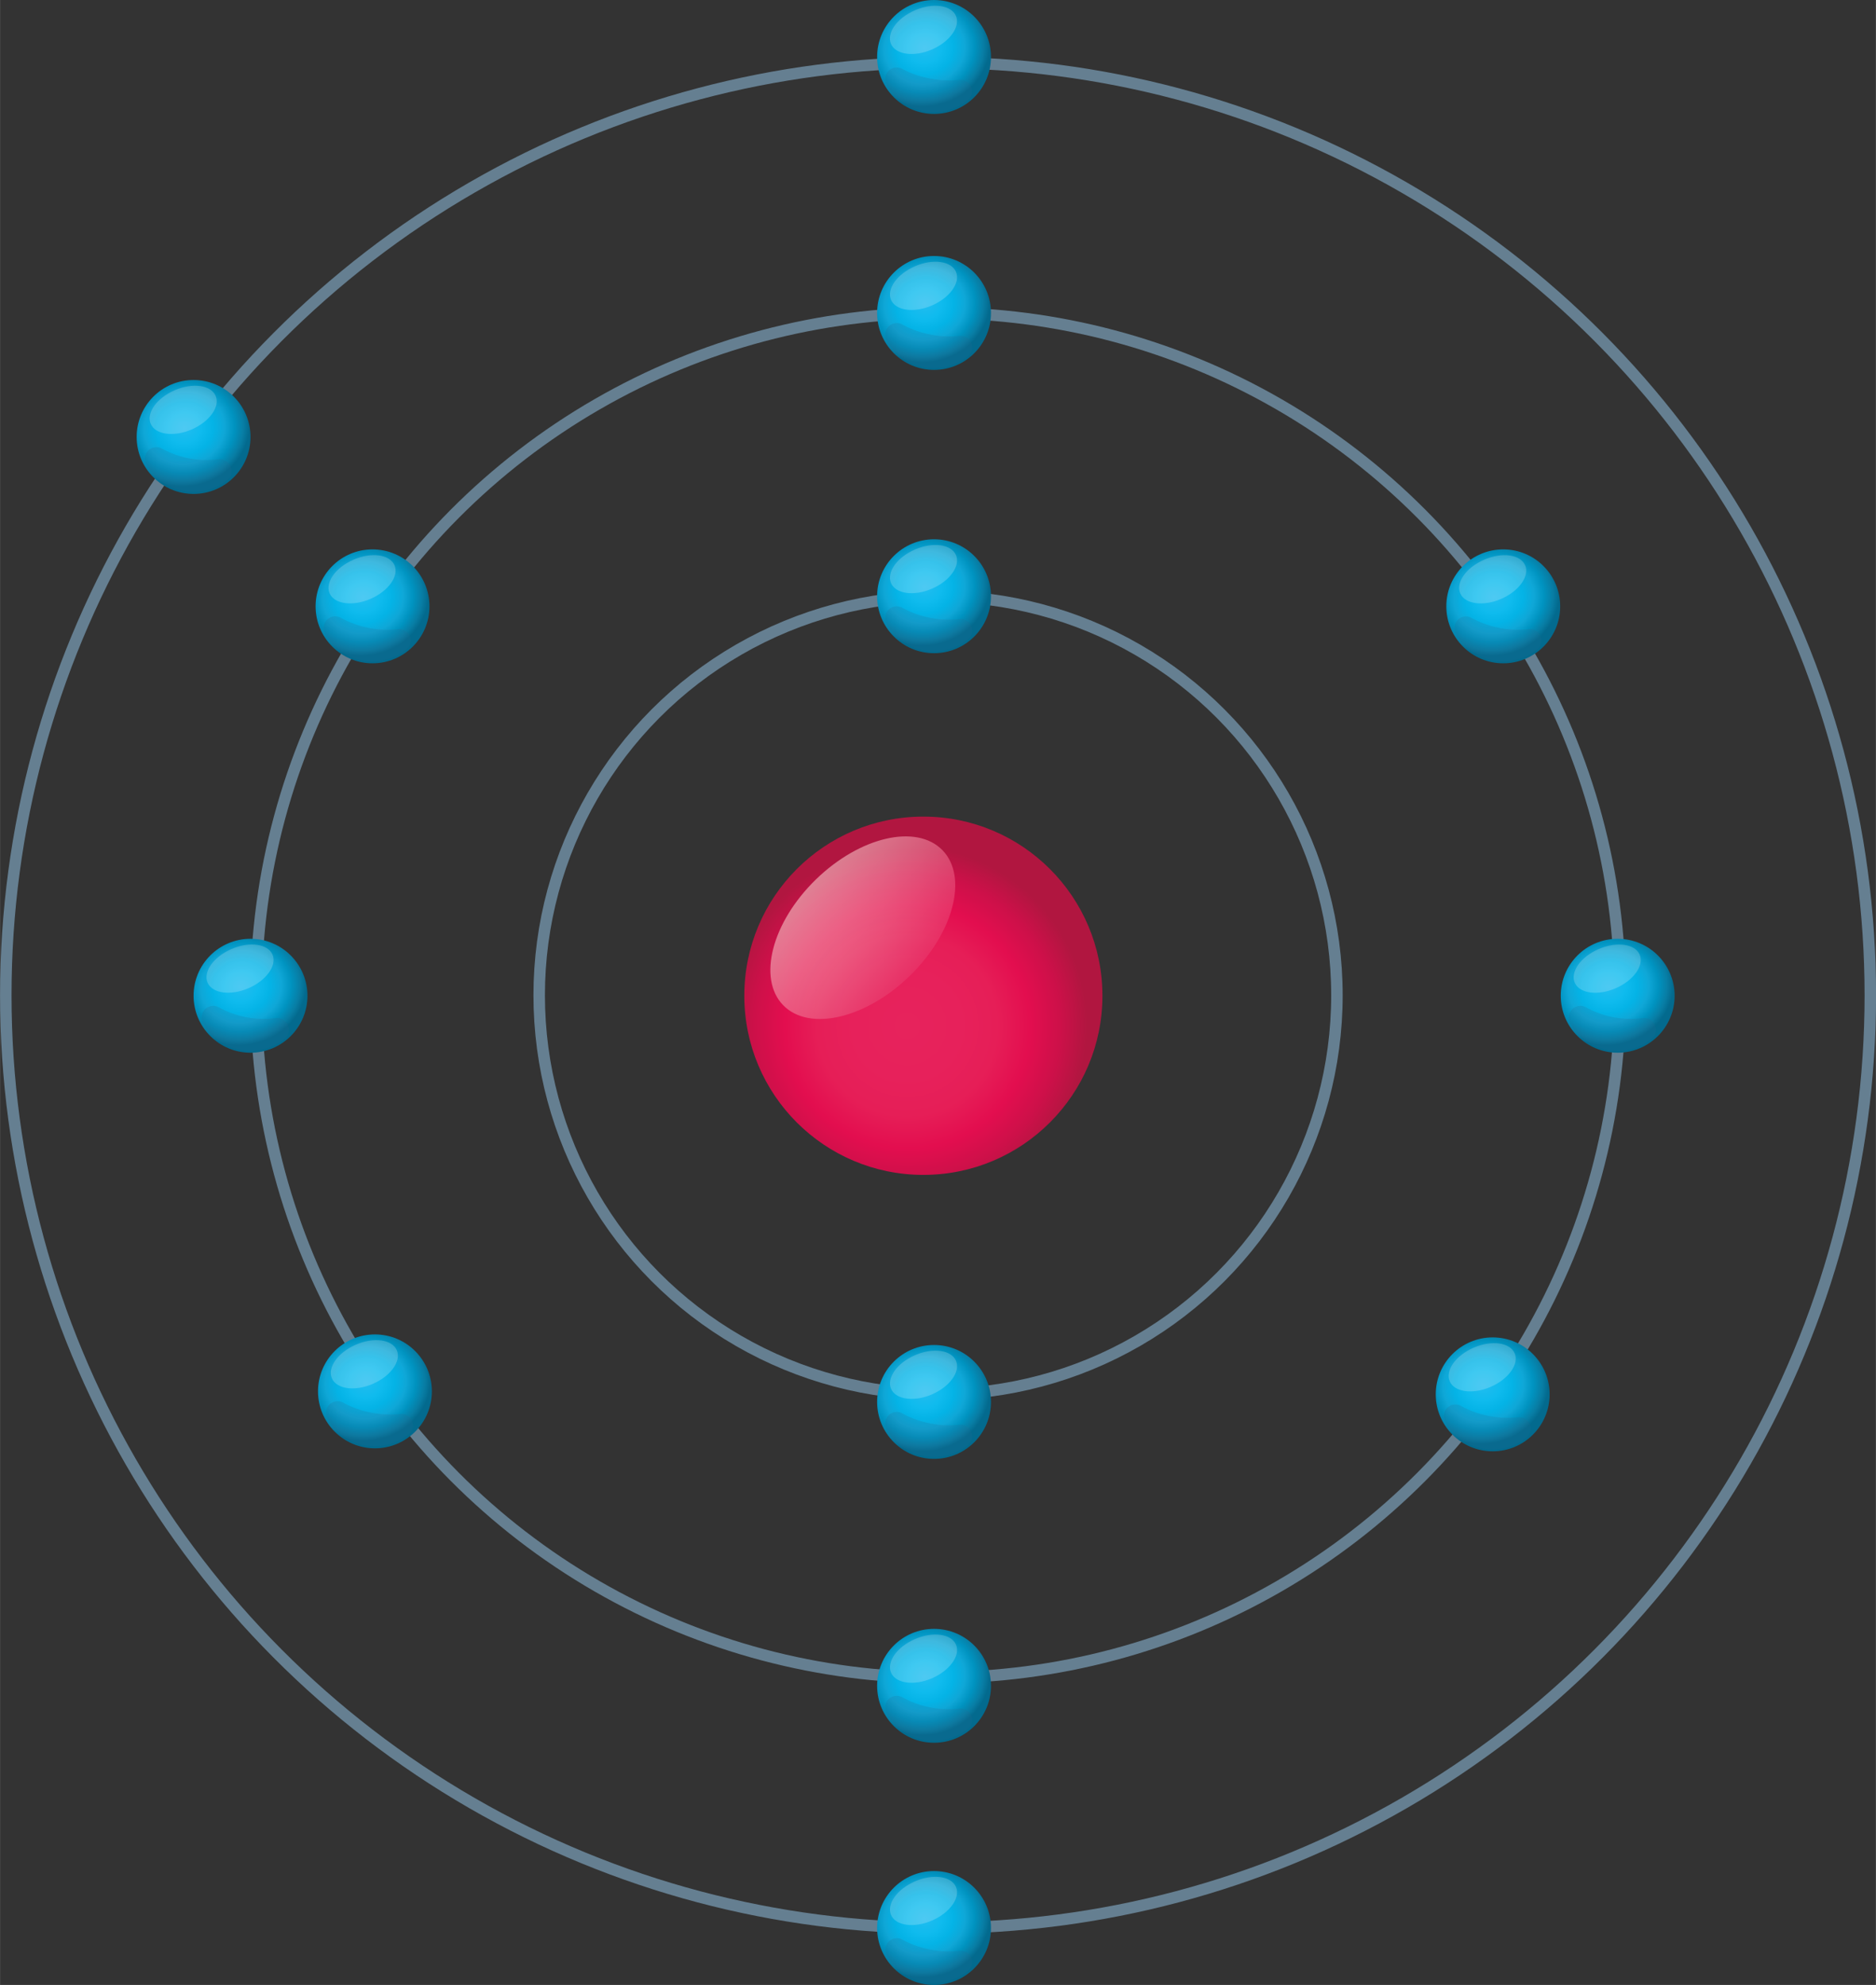 <svg xmlns="http://www.w3.org/2000/svg" xmlns:xlink="http://www.w3.org/1999/xlink" width="57.66mm" height="60.98mm" viewBox="0 0 163.43 172.85">
  <rect x="0" y="0" width="163.43" height="172.85" fill="#333333" stroke="none"/>
  <defs>
    <style>
      .cls-1 {
        fill: none;
        stroke: #657f91;
        stroke-miterlimit: 10;
      }

      .cls-2 {
        fill: url(#Безымянный_градиент_57);
      }

      .cls-3 {
        opacity: 0.6;
        isolation: isolate;
        fill: url(#Безымянный_градиент_56);
      }

      .cls-4 {
        fill: url(#Безымянный_градиент_28);
      }

      .cls-5 {
        opacity: 0.2;
      }

      .cls-6 {
        fill: #fff;
      }

      .cls-7 {
        fill: #236a8f;
      }

      .cls-8 {
        fill: url(#Безымянный_градиент_28-2);
      }

      .cls-9 {
        fill: url(#Безымянный_градиент_28-3);
      }

      .cls-10 {
        fill: url(#Безымянный_градиент_28-4);
      }

      .cls-11 {
        fill: url(#Безымянный_градиент_28-5);
      }

      .cls-12 {
        fill: url(#Безымянный_градиент_28-6);
      }

      .cls-13 {
        fill: url(#Безымянный_градиент_28-7);
      }

      .cls-14 {
        fill: url(#Безымянный_градиент_28-8);
      }

      .cls-15 {
        fill: url(#Безымянный_градиент_28-9);
      }

      .cls-16 {
        fill: url(#Безымянный_градиент_28-10);
      }

      .cls-17 {
        fill: url(#Безымянный_градиент_28-11);
      }

      .cls-18 {
        fill: url(#Безымянный_градиент_28-12);
      }

      .cls-19 {
        fill: url(#Безымянный_градиент_28-13);
      }
    </style>
    <radialGradient id="Безымянный_градиент_57" data-name="Безымянный градиент 57" cx="-147.53" cy="1176.89" r="15.6" gradientTransform="matrix(0.99, -0.17, 0.17, 0.99, 25.02, -1100.86)" gradientUnits="userSpaceOnUse">
      <stop offset="0" stop-color="#e7235c"/>
      <stop offset="0.29" stop-color="#e7215b"/>
      <stop offset="0.5" stop-color="#e61e57"/>
      <stop offset="0.68" stop-color="#e30e4f"/>
      <stop offset="0.85" stop-color="#cd1049"/>
      <stop offset="1" stop-color="#b11640"/>
    </radialGradient>
    <linearGradient id="Безымянный_градиент_56" data-name="Безымянный градиент 56" x1="-162.75" y1="1147.14" x2="-153.07" y2="1158.71" gradientTransform="matrix(0.83, 0.56, -0.56, 0.83, 851.97, -786.8)" gradientUnits="userSpaceOnUse">
      <stop offset="0" stop-color="#f7d2cf"/>
      <stop offset="1" stop-color="#e61b59"/>
    </linearGradient>
    <radialGradient id="Безымянный_градиент_28" data-name="Безымянный градиент 28" cx="758.4" cy="868.26" r="3.22" gradientTransform="matrix(1.74, -0.26, 0.23, 1.56, -1438.76, -1106.16)" gradientUnits="userSpaceOnUse">
      <stop offset="0" stop-color="#21bcef"/>
      <stop offset="0.26" stop-color="#0fbbee"/>
      <stop offset="0.45" stop-color="#04b3e6"/>
      <stop offset="0.62" stop-color="#0fa7d7"/>
      <stop offset="0.77" stop-color="#0093c0"/>
      <stop offset="0.91" stop-color="#087da4"/>
      <stop offset="1" stop-color="#036a8e"/>
    </radialGradient>
    <radialGradient id="Безымянный_градиент_28-2" cx="762.29" cy="838.81" r="3.22" xlink:href="#Безымянный_градиент_28"/>
    <radialGradient id="Безымянный_градиент_28-3" cx="752.58" cy="912.26" r="3.22" xlink:href="#Безымянный_градиент_28"/>
    <radialGradient id="Безымянный_градиент_28-4" cx="760.45" cy="852.79" r="3.22" xlink:href="#Безымянный_градиент_28"/>
    <radialGradient id="Безымянный_градиент_28-5" cx="750.54" cy="927.77" r="3.22" xlink:href="#Безымянный_градиент_28"/>
    <radialGradient id="Безымянный_градиент_28-6" cx="748.79" cy="941" r="3.22" xlink:href="#Безымянный_градиент_28"/>
    <radialGradient id="Безымянный_градиент_28-7" cx="725.27" cy="907.13" r="3.22" xlink:href="#Безымянный_градиент_28"/>
    <radialGradient id="Безымянный_градиент_28-8" cx="780.01" cy="916.42" r="3.22" xlink:href="#Безымянный_градиент_28"/>
    <radialGradient id="Безымянный_градиент_28-9" cx="786.21" cy="873.46" r="3.22" xlink:href="#Безымянный_градиент_28"/>
    <radialGradient id="Безымянный_градиент_28-10" cx="730.82" cy="864.23" r="3.22" xlink:href="#Безымянный_градиент_28"/>
    <radialGradient id="Безымянный_градиент_28-11" cx="723.28" cy="853.52" r="3.22" xlink:href="#Безымянный_градиент_28"/>
    <radialGradient id="Безымянный_градиент_28-12" cx="722.03" cy="884.5" r="3.22" xlink:href="#Безымянный_градиент_28"/>
    <radialGradient id="Безымянный_градиент_28-13" cx="789.01" cy="895.67" r="3.22" xlink:href="#Безымянный_градиент_28"/>
  </defs>
  <g id="Слой_2" data-name="Слой 2">
    <g id="Слой_1-2" data-name="Слой 1">
      <g>
        <circle class="cls-1" cx="81.72" cy="86.67" r="81.22"/>
        <g>
          <circle class="cls-2" cx="80.44" cy="86.71" r="15.6"/>
          <ellipse class="cls-3" cx="75.17" cy="80.79" rx="9.68" ry="5.86" transform="translate(-35.05 75.27) rotate(-44.2)"/>
        </g>
        <circle class="cls-1" cx="81.72" cy="86.67" r="34.75"/>
        <g>
          <circle class="cls-4" cx="81.37" cy="51.92" r="4.96"/>
          <g class="cls-5">
            <ellipse class="cls-6" cx="80.45" cy="49.56" rx="3.08" ry="1.86" transform="translate(-13.06 35.99) rotate(-23.38)"/>
          </g>
          <g class="cls-5">
            <path class="cls-7" d="M81,53.79a8.14,8.14,0,0,1-2.39-.86,1,1,0,0,0-1.36.38,1,1,0,0,0,0,1,4.7,4.7,0,0,0,6.39,1.82h0a4.45,4.45,0,0,0,.68-.45,1,1,0,0,0,.13-1.41,1,1,0,0,0-.9-.35A8.09,8.09,0,0,1,81,53.79Z"/>
          </g>
        </g>
        <g>
          <circle class="cls-8" cx="81.37" cy="4.96" r="4.96"/>
          <g class="cls-5">
            <ellipse class="cls-6" cx="80.45" cy="2.6" rx="3.08" ry="1.86" transform="translate(5.57 32.14) rotate(-23.38)"/>
          </g>
          <g class="cls-5">
            <path class="cls-7" d="M81,6.83A8.14,8.14,0,0,1,78.6,6a1,1,0,0,0-1.36,1.35,4.69,4.69,0,0,0,6.39,1.81h0a5.28,5.28,0,0,0,.68-.44,1,1,0,0,0,.13-1.41,1,1,0,0,0-.9-.35A8.39,8.39,0,0,1,81,6.83Z"/>
          </g>
        </g>
        <g>
          <circle class="cls-9" cx="81.37" cy="122.08" r="4.96"/>
          <g class="cls-5">
            <ellipse class="cls-6" cx="80.45" cy="119.72" rx="3.08" ry="1.86" transform="translate(-40.9 41.75) rotate(-23.38)"/>
          </g>
          <g class="cls-5">
            <path class="cls-7" d="M81,123.94a8.14,8.14,0,0,1-2.39-.86,1,1,0,0,0-1.36.38,1,1,0,0,0,0,1,4.7,4.7,0,0,0,6.39,1.82h0a4.45,4.45,0,0,0,.68-.45,1,1,0,0,0-.77-1.76A7.8,7.8,0,0,1,81,123.94Z"/>
          </g>
        </g>
        <circle class="cls-1" cx="81.72" cy="86.67" r="59.42"/>
        <g>
          <circle class="cls-10" cx="81.37" cy="27.25" r="4.96"/>
          <g class="cls-5">
            <ellipse class="cls-6" cx="80.45" cy="24.89" rx="3.08" ry="1.86" transform="translate(-3.27 33.97) rotate(-23.38)"/>
          </g>
          <g class="cls-5">
            <path class="cls-7" d="M81,29.12a8.14,8.14,0,0,1-2.39-.86,1,1,0,0,0-1.36.38,1,1,0,0,0,0,1,4.7,4.7,0,0,0,6.39,1.82h0a4.45,4.45,0,0,0,.68-.45,1,1,0,0,0,.13-1.41,1,1,0,0,0-.9-.35A8.09,8.09,0,0,1,81,29.12Z"/>
          </g>
        </g>
        <g>
          <circle class="cls-11" cx="81.37" cy="146.8" r="4.96"/>
          <g class="cls-5">
            <ellipse class="cls-6" cx="80.45" cy="144.44" rx="3.08" ry="1.86" transform="translate(-50.71 43.78) rotate(-23.38)"/>
          </g>
          <g class="cls-5">
            <path class="cls-7" d="M81,148.67a8.17,8.17,0,0,1-2.39-.87,1,1,0,0,0-1.36.38,1,1,0,0,0,0,1A4.69,4.69,0,0,0,83.63,151h0a5.28,5.28,0,0,0,.68-.44,1,1,0,0,0-.77-1.77A8.08,8.08,0,0,1,81,148.67Z"/>
          </g>
        </g>
        <g>
          <circle class="cls-12" cx="81.37" cy="167.89" r="4.96"/>
          <g class="cls-5">
            <ellipse class="cls-6" cx="80.45" cy="165.53" rx="3.08" ry="1.86" transform="translate(-59.08 45.52) rotate(-23.38)"/>
          </g>
          <g class="cls-5">
            <path class="cls-7" d="M81,169.76a8.14,8.14,0,0,1-2.39-.86,1,1,0,0,0-1.36,1.35,4.7,4.7,0,0,0,6.39,1.82h0a4.39,4.39,0,0,0,.68-.44,1,1,0,0,0,.13-1.41,1,1,0,0,0-.9-.35A8.09,8.09,0,0,1,81,169.76Z"/>
          </g>
        </g>
        <g>
          <circle class="cls-13" cx="32.66" cy="121.16" r="4.96"/>
          <g class="cls-5">
            <ellipse class="cls-6" cx="31.74" cy="118.8" rx="3.08" ry="1.86" transform="translate(-44.54 22.35) rotate(-23.38)"/>
          </g>
          <g class="cls-5">
            <path class="cls-7" d="M32.28,123a8.14,8.14,0,0,1-2.39-.86,1,1,0,0,0-1.35.38,1,1,0,0,0,0,1,4.7,4.7,0,0,0,6.39,1.82h0a4.45,4.45,0,0,0,.68-.45,1,1,0,0,0,.13-1.41,1,1,0,0,0-.9-.35A8.09,8.09,0,0,1,32.28,123Z"/>
          </g>
        </g>
        <g>
          <circle class="cls-14" cx="130.04" cy="121.42" r="4.96"/>
          <g class="cls-5">
            <ellipse class="cls-6" cx="129.13" cy="119.06" rx="3.08" ry="1.86" transform="translate(-36.65 61.02) rotate(-23.38)"/>
          </g>
          <g class="cls-5">
            <path class="cls-7" d="M129.66,123.29a8.08,8.08,0,0,1-2.38-.86,1,1,0,0,0-1.36.38,1,1,0,0,0,0,1,4.7,4.7,0,0,0,6.39,1.82h0a4.36,4.36,0,0,0,.67-.45,1,1,0,0,0,.13-1.41,1,1,0,0,0-.89-.35A8.15,8.15,0,0,1,129.66,123.29Z"/>
          </g>
        </g>
        <g>
          <circle class="cls-15" cx="130.96" cy="52.8" r="4.96"/>
          <g class="cls-5">
            <ellipse class="cls-6" cx="130.04" cy="50.44" rx="3.08" ry="1.86" transform="translate(-9.34 55.75) rotate(-23.38)"/>
          </g>
          <g class="cls-5">
            <path class="cls-7" d="M130.58,54.67a8.17,8.17,0,0,1-2.39-.87,1,1,0,0,0-1.36,1.35A4.69,4.69,0,0,0,133.22,57h0a5.28,5.28,0,0,0,.68-.44,1,1,0,0,0-.77-1.77A8.08,8.08,0,0,1,130.58,54.67Z"/>
          </g>
        </g>
        <g>
          <circle class="cls-16" cx="32.45" cy="52.8" r="4.96"/>
          <g class="cls-5">
            <ellipse class="cls-6" cx="31.54" cy="50.44" rx="3.08" ry="1.86" transform="translate(-17.43 16.66) rotate(-23.38)"/>
          </g>
          <g class="cls-5">
            <path class="cls-7" d="M32.08,54.67a8.17,8.17,0,0,1-2.39-.87,1,1,0,0,0-1.36.38,1,1,0,0,0,0,1A4.69,4.69,0,0,0,34.72,57h0a6.07,6.07,0,0,0,.68-.44,1,1,0,0,0-.77-1.77A8.08,8.08,0,0,1,32.08,54.67Z"/>
          </g>
        </g>
        <g>
          <circle class="cls-17" cx="16.86" cy="38.05" r="4.96"/>
          <g class="cls-5">
            <ellipse class="cls-6" cx="15.95" cy="35.69" rx="3.08" ry="1.86" transform="translate(-12.85 9.26) rotate(-23.38)"/>
          </g>
          <g class="cls-5">
            <path class="cls-7" d="M16.48,39.92a8.08,8.08,0,0,1-2.38-.86,1,1,0,0,0-1.36,1.35,4.7,4.7,0,0,0,6.39,1.82h0a4.93,4.93,0,0,0,.68-.44,1,1,0,0,0,.12-1.41A1,1,0,0,0,19,40,8.15,8.15,0,0,1,16.48,39.92Z"/>
          </g>
        </g>
        <g>
          <circle class="cls-18" cx="21.82" cy="86.71" r="4.96"/>
          <g class="cls-5">
            <ellipse class="cls-6" cx="20.91" cy="84.35" rx="3.08" ry="1.86" transform="translate(-31.76 15.22) rotate(-23.38)"/>
          </g>
          <g class="cls-5">
            <path class="cls-7" d="M21.44,88.58a8.08,8.08,0,0,1-2.38-.86,1,1,0,0,0-1.36.38,1,1,0,0,0,0,1,4.7,4.7,0,0,0,6.39,1.82h0a5,5,0,0,0,.68-.45A1,1,0,0,0,24.89,89a1,1,0,0,0-.89-.35A8.16,8.16,0,0,1,21.44,88.58Z"/>
          </g>
        </g>
        <g>
          <circle class="cls-19" cx="140.93" cy="86.71" r="4.96"/>
          <g class="cls-5">
            <ellipse class="cls-6" cx="140.02" cy="84.35" rx="3.08" ry="1.86" transform="translate(-21.98 62.49) rotate(-23.38)"/>
          </g>
          <g class="cls-5">
            <path class="cls-7" d="M140.55,88.58a8.08,8.08,0,0,1-2.38-.86,1,1,0,0,0-1.36.38,1,1,0,0,0,0,1,4.7,4.7,0,0,0,6.39,1.82h0a5,5,0,0,0,.68-.45A1,1,0,0,0,144,89a1,1,0,0,0-.9-.35A8.16,8.16,0,0,1,140.55,88.58Z"/>
          </g>
        </g>
      </g>
    </g>
  </g>
</svg>
